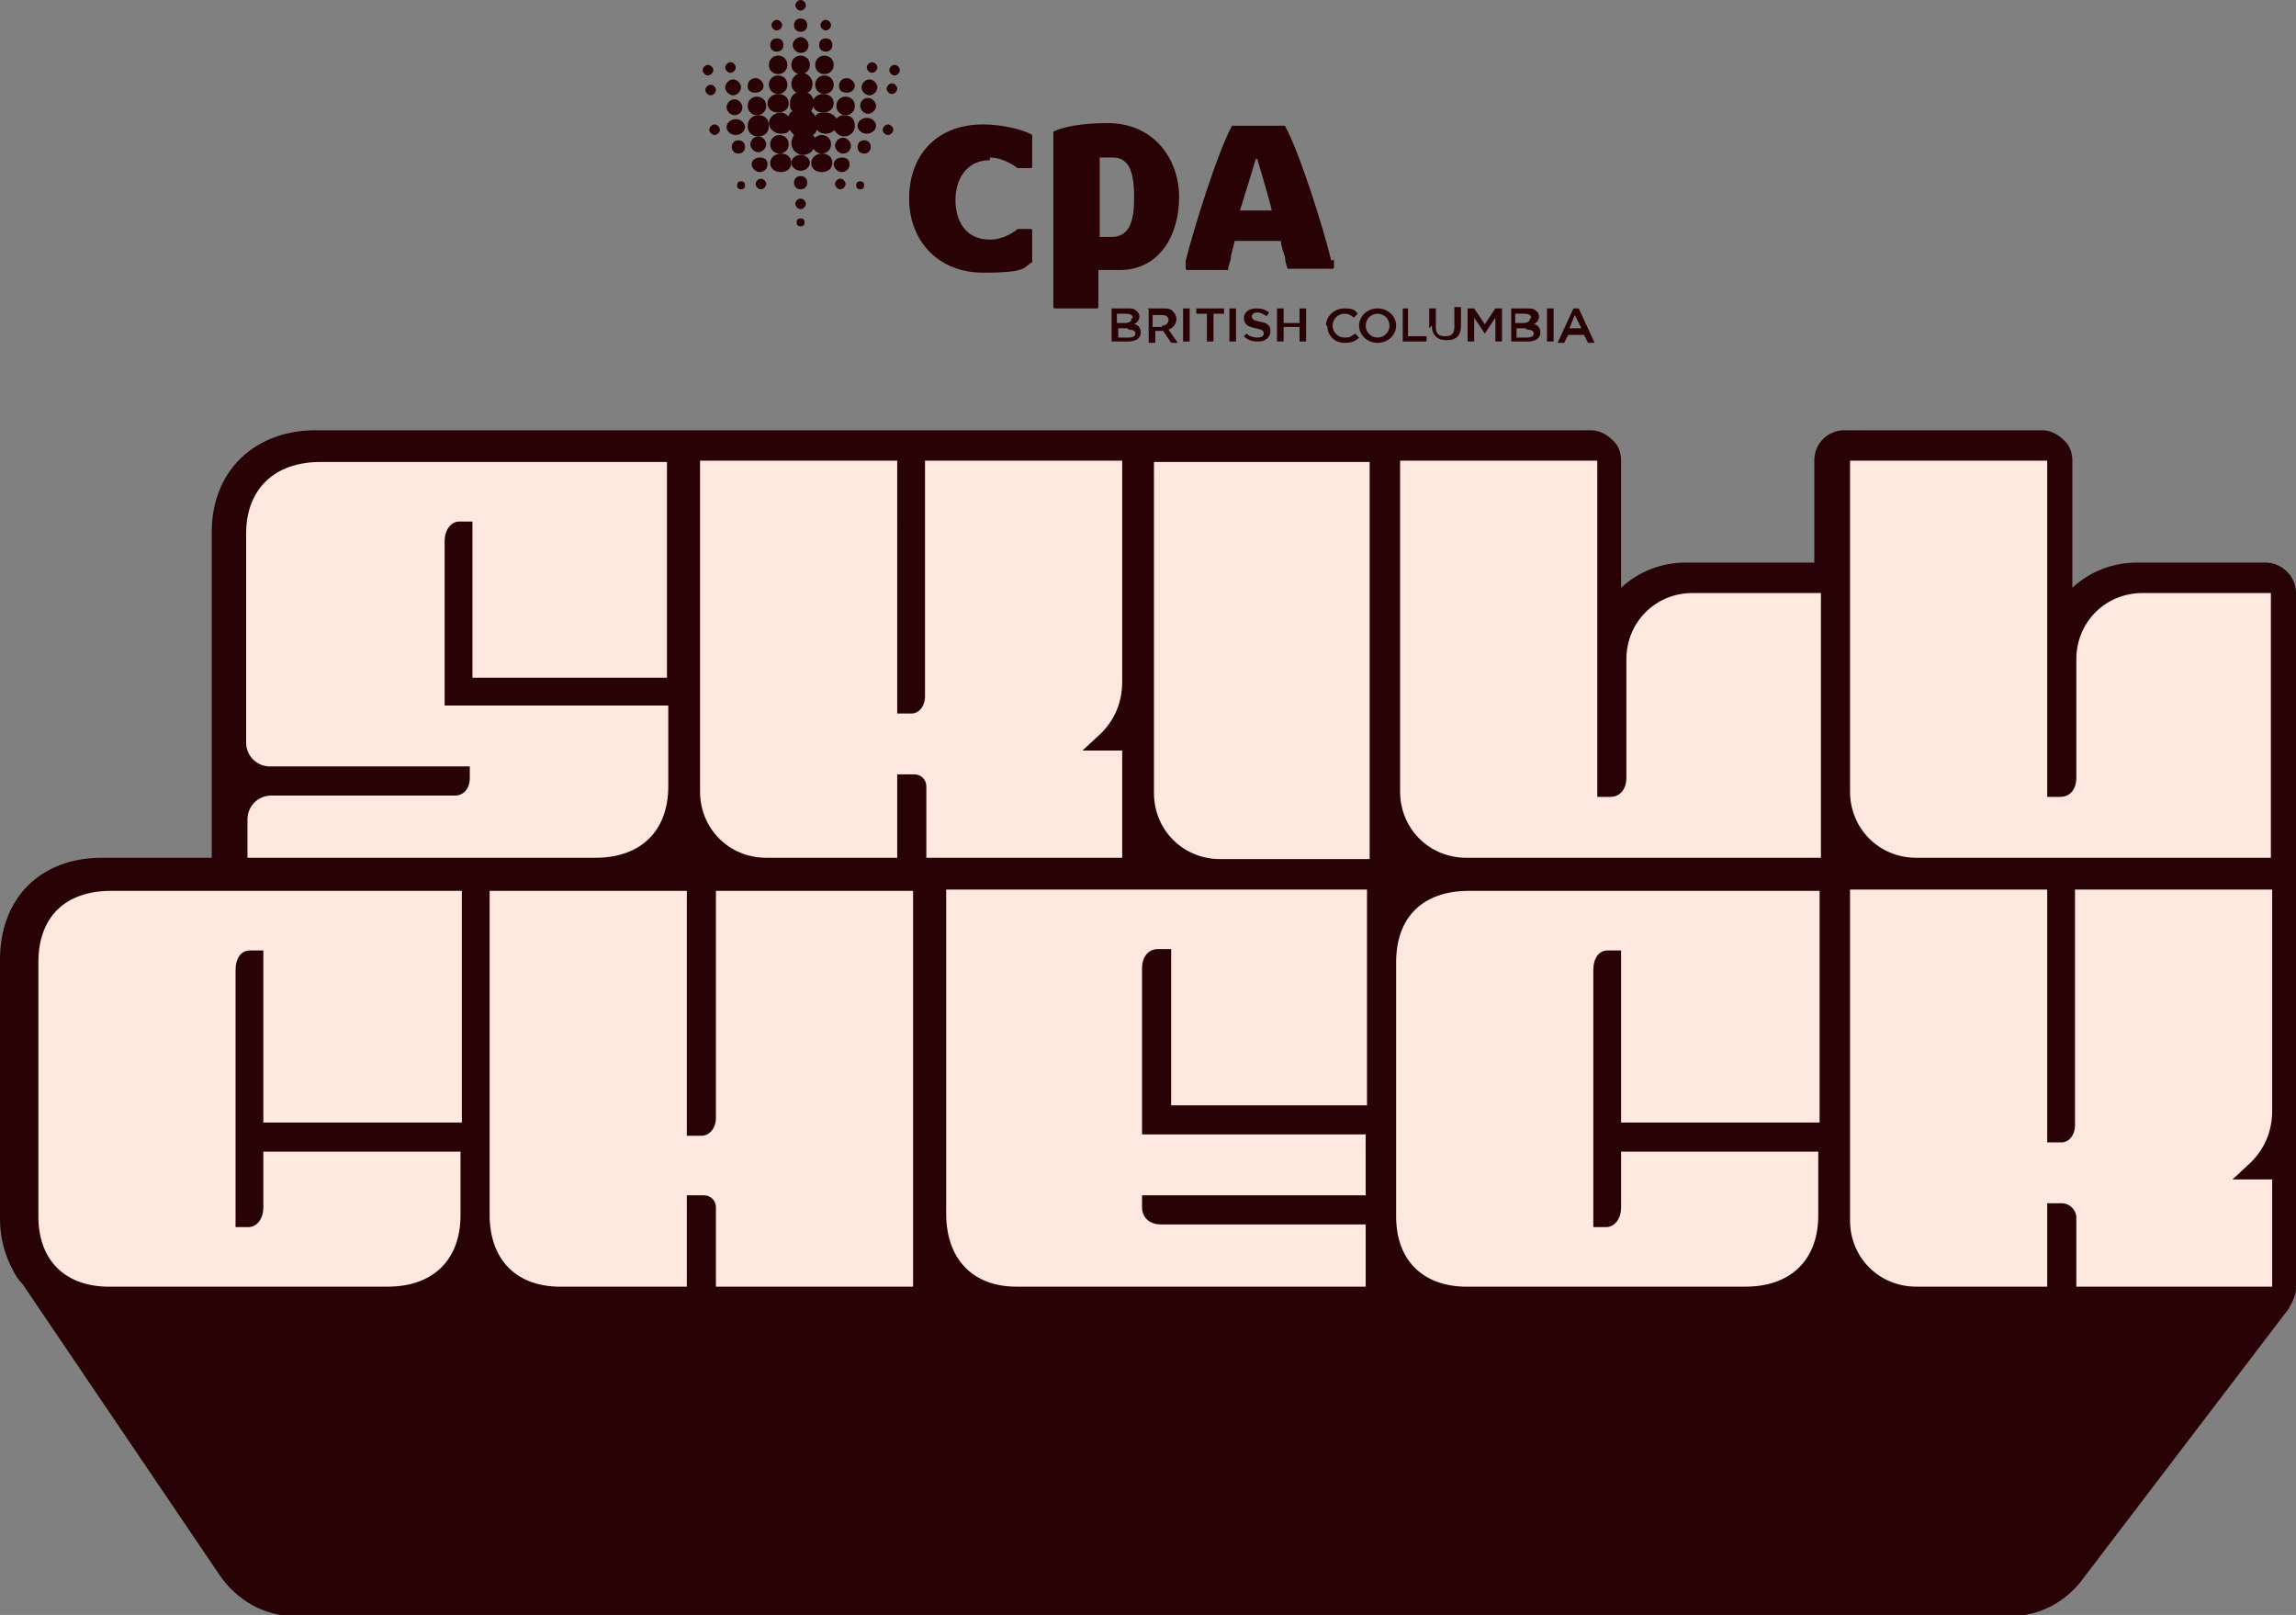 <svg xmlns="http://www.w3.org/2000/svg" width="173.5" height="122" viewBox="0 0 173.5 122" version="1.1"><rect x="0" y="0" width="173.5" height="122" fill="#808080" stroke="none"/><defs><style>.st0{fill:#280205}</style></defs><path d="M94.9 15ZM74.8 11.9c1.1 0 2.1.8 2.1.8h1s.1 0 .1-.1v-2.4c-.6-.4-2.3-.8-3.7-.8-3.6 0-5.6 2.4-5.6 5.6s2.2 5.6 5.6 5.6 3-.4 3.7-.8v-2.4s0-.1-.1-.1h-1s-.9.8-2.1.8c-1.9 0-2.6-1.5-2.6-3s.8-3 2.6-3M83.7 9.3c-2 0-3.4.3-4 .6 0 0-.1 0-.1.1v13.2s0 .1.1.1h3.2s.1 0 .1-.1v-2.8h1.6c3 0 4.5-2.6 4.5-5.5s-1.9-5.6-5.4-5.6Zm.3 8.6h-.9v-6h1c1.4 0 1.6 1.5 1.6 3s-.2 3-1.7 3ZM100.6 19.7c-.6-2.5-2.4-8.2-3.5-10.2h-4c-1.1 2-2.9 7.8-3.5 10.2v.6s0 .1.1.1h3.1c0-.2.1-.5.2-.8 0-.4.2-.9.3-1.4h3.5c0 .4.2.9.3 1.2 0 .3.1.6.2.9h3.4s.1 0 .1-.1v-.6Zm-6.9-3.8c.2-.6 1.2-3.9 1.2-3.9h.1s1 3.3 1.1 3.9h-2.4ZM60.5 11.7c-.4 0-.7.3-.7.6s.3.6.7.6.7-.3.7-.6-.3-.6-.7-.6Zm0 1.6c-.3 0-.5.2-.5.5s.2.5.5.5.5-.2.5-.5-.2-.5-.5-.5Zm1.7-4.8c-.3 0-.5.1-.6.3 0-.1-.2-.3-.3-.4.1-.2.2-.4.2-.6 0-.4-.2-.7-.5-.8.3-.1.4-.4.4-.7 0-.4-.4-.8-.8-.8s-.8.4-.8.8.2.6.4.7c-.3.1-.5.4-.5.8s0 .4.2.6c-.1 0-.3.2-.3.4-.2-.2-.4-.3-.6-.3-.5 0-.9.4-.9.8s.4.8.9.8.5-.1.7-.3c0 .1.2.3.3.4-.1.2-.2.4-.2.6 0 .5.4.9.9.9s.9-.4.9-.9 0-.4-.2-.6c.1 0 .3-.2.3-.4.2.2.4.3.7.3.5 0 .9-.4.9-.8s-.4-.8-.9-.8ZM60.5 15c-.2 0-.4.2-.4.4s.2.4.4.4.4-.2.4-.4-.2-.4-.4-.4Zm0 1.5c-.2 0-.3.1-.3.3s.1.3.3.3.3-.1.3-.3-.1-.3-.3-.3Zm3.3-7.8c-.4 0-.8.3-.8.8s.4.8.8.8.8-.3.8-.8-.3-.8-.8-.8Zm-6.5 0c-.4 0-.8.3-.8.8s.3.8.8.8.8-.3.8-.8-.3-.8-.8-.8Z" class="st0"/><path d="M60.5 5.6c.4 0 .7-.3.7-.7s-.3-.7-.7-.7-.7.3-.7.7.3.7.7.7ZM65.5 8.9c-.4 0-.7.3-.7.6s.3.6.7.6.7-.3.7-.6-.3-.6-.7-.6ZM56.3 9.6c0-.3-.3-.6-.7-.6s-.7.3-.7.6.3.6.7.6.7-.3.7-.6ZM62.3 5.7c-.4 0-.7.3-.7.7s.3.7.7.7.7-.3.7-.7-.3-.7-.7-.7Z" class="st0"/><path d="M62.2 7.1c-.4 0-.8.3-.8.7s.3.7.8.7.8-.3.8-.7-.3-.7-.8-.7ZM62.1 10.2c-.4 0-.7.3-.7.7s.3.7.7.7.7-.3.7-.7-.3-.7-.7-.7ZM62.1 11.6c-.4 0-.8.3-.8.7s.3.7.8.7.8-.3.8-.7-.3-.7-.8-.7ZM63.9 7.3c-.4 0-.7.3-.7.7s.3.7.7.7.7-.3.7-.7-.3-.7-.7-.7ZM58.8 5.7c-.4 0-.7.3-.7.7s.3.7.7.7.7-.3.7-.7-.3-.7-.7-.7Z" class="st0"/><path d="M58.8 7.1c-.4 0-.8.3-.8.7s.3.7.8.7.8-.3.8-.7-.3-.7-.8-.7ZM58.9 10.2c-.4 0-.7.3-.7.7s.3.7.7.7.7-.3.7-.7-.3-.7-.7-.7ZM59 11.6c-.4 0-.8.3-.8.7s.3.7.8.7.8-.3.8-.7-.3-.7-.8-.7ZM57.2 7.3c-.4 0-.7.3-.7.7s.3.7.7.7.7-.3.7-.7-.3-.7-.7-.7ZM58.8 5.6c.4 0 .7-.3.7-.7s-.3-.7-.7-.7-.7.3-.7.7.3.7.7.7ZM56.7 10.9c0 .3.3.6.6.6s.6-.3.6-.6-.3-.6-.6-.6-.6.3-.6.6ZM62.3 5.6c.4 0 .7-.3.7-.7s-.3-.7-.7-.7-.7.3-.7.7.3.7.7.7ZM60.5 4c.4 0 .6-.3.6-.6s-.3-.6-.6-.6-.6.3-.6.6.3.6.6.6ZM63.7 11.6c.4 0 .6-.3.6-.6s-.3-.6-.6-.6-.6.3-.6.6.3.6.6.6ZM57.5 13.5c-.2 0-.4.2-.4.4s.2.4.4.4.4-.2.4-.4-.2-.4-.4-.4ZM54.1 6.8c0-.2-.2-.4-.4-.4s-.4.2-.4.4.2.4.4.4.4-.2.4-.4ZM55.2 5.5c.2 0 .4-.2.4-.4s-.2-.4-.4-.4-.4.2-.4.4.2.4.4.4ZM53.5 5.7c.2 0 .4-.2.4-.4s-.2-.4-.4-.4-.4.2-.4.4.2.4.4.4ZM62.4 3.9c.3 0 .5-.2.5-.5s-.2-.5-.5-.5-.5.2-.5.5.2.5.5.5ZM58.7 3.9c.3 0 .5-.2.5-.5s-.2-.5-.5-.5-.5.2-.5.5.2.5.5.5ZM60.5.8c.2 0 .4-.2.4-.4s-.2-.4-.4-.4-.4.2-.4.4.2.4.4.4ZM62.4 2.3c.2 0 .4-.2.4-.4s-.2-.4-.4-.4-.4.2-.4.4.2.4.4.4ZM58.7 2.3c.2 0 .4-.2.4-.4s-.2-.4-.4-.4-.4.2-.4.4.2.4.4.4ZM67.6 5.7c.2 0 .4-.2.4-.4s-.2-.4-.4-.4-.4.2-.4.4.2.4.4.4ZM65 13.7c-.2 0-.3.1-.3.3s.1.3.3.3.3-.1.3-.3-.1-.3-.3-.3ZM63.1 13.9c0 .2.2.4.4.4s.4-.2.4-.4-.2-.4-.4-.4-.4.2-.4.4ZM67.4 6.3c-.2 0-.4.2-.4.4s.2.4.4.4.4-.2.4-.4-.2-.4-.4-.4ZM65.7 6c-.3 0-.6.3-.6.6s.3.6.6.6.6-.3.6-.6-.3-.6-.6-.6ZM56 13.7c-.2 0-.3.1-.3.3s.1.3.3.3.3-.1.3-.3-.1-.3-.3-.3ZM65.9 5.5c.2 0 .4-.2.4-.4s-.2-.4-.4-.4-.4.2-.4.4.2.4.4.4ZM55.4 7.2c.3 0 .6-.3.6-.6s-.3-.6-.6-.6-.6.3-.6.6.3.6.6.6ZM57.4 11.9c-.3 0-.6.2-.6.5s.3.6.6.6.6-.2.6-.6-.3-.5-.6-.5ZM57.1 7c.3 0 .6-.2.6-.5s-.3-.6-.6-.6-.6.2-.6.6.3.5.6.5ZM54 9.4c-.2 0-.4.2-.4.4s.2.4.4.4.4-.2.4-.4-.2-.4-.4-.4ZM60.5 2.4c.3 0 .5-.2.5-.5s-.2-.5-.5-.5-.5.2-.5.5.2.5.5.5ZM65.3 10.6c-.3 0-.5.2-.5.5s.2.5.5.5.5-.2.5-.5-.2-.5-.5-.5ZM65.6 7.4c-.4 0-.6.3-.6.6s.3.6.6.6.6-.3.6-.6-.3-.6-.6-.6ZM67.1 9.4c-.2 0-.4.2-.4.4s.2.4.4.4.4-.2.4-.4-.2-.4-.4-.4ZM64 7c.3 0 .6-.2.6-.5s-.3-.6-.6-.6-.6.2-.6.6.3.5.6.5ZM56.3 11.1c0-.3-.2-.5-.5-.5s-.5.2-.5.5.2.5.5.5.5-.2.5-.5ZM55.5 8.7c.4 0 .6-.3.6-.6s-.3-.6-.6-.6-.6.3-.6.6.3.6.6.6ZM63.6 13c.3 0 .6-.2.6-.6s-.3-.5-.6-.5-.6.2-.6.5.3.6.6.6ZM84 23.3h1.2c.3 0 .5 0 .7.2.1.1.2.2.2.4 0 .3-.2.5-.4.6.3 0 .5.3.5.6 0 .5-.4.7-1 .7H84v-2.5Zm1.6.7c0-.2-.2-.3-.5-.3h-.7v.7h.6c.3 0 .5-.1.5-.3Zm-.4.8h-.7v.7h.8c.3 0 .5-.1.5-.3 0-.2-.2-.3-.5-.3ZM86.7 23.3h1.2c.3 0 .6 0 .8.3.1.1.2.3.2.5 0 .4-.3.7-.6.8l.7 1h-.5l-.6-.9h-.6v.9h-.5v-2.5Zm1.1 1.3c.3 0 .5-.2.5-.4 0-.3-.2-.4-.5-.4h-.7v.9h.7ZM89.4 23.3h.5v2.5h-.5v-2.5ZM91.2 23.7h-.8v-.4h2.1v.4h-.8v2.1h-.5v-2.1ZM92.9 23.3h.5v2.5h-.5v-2.5ZM93.9 25.5l.3-.3c.2.2.5.3.8.3s.5-.1.5-.3c0-.2-.1-.3-.6-.4-.6-.1-.9-.3-.9-.8 0-.4.4-.7.9-.7s.7.1 1 .3l-.2.3c-.2-.2-.5-.3-.7-.3s-.4.1-.4.3c0 .2.1.3.6.4.6.1.8.3.8.7 0 .5-.4.8-.9.8s-.8-.1-1.1-.4ZM96.5 23.3h.5v1.1h1.2v-1.1h.5v2.5h-.5v-1.1H97v1.1h-.5v-2.5ZM100.2 24.6c0-.7.6-1.3 1.4-1.3s.8.2 1 .4l-.3.3c-.2-.2-.4-.3-.7-.3-.5 0-.9.4-.9.9s.4.9.9.9.5-.1.8-.3l.3.3c-.3.3-.6.4-1.1.4-.8 0-1.3-.6-1.3-1.3ZM102.7 24.6c0-.7.6-1.3 1.4-1.3s1.4.6 1.4 1.3c0 .7-.6 1.3-1.4 1.3s-1.4-.6-1.4-1.3Zm2.3 0c0-.5-.4-.9-.9-.9s-.9.4-.9.9.4.9.9.9.9-.4.9-.9ZM105.9 23.3h.5v2.1h1.4v.4H106v-2.5ZM108 24.8v-1.5h.5v1.4c0 .5.2.7.7.7s.7-.2.7-.7v-1.5h.5v1.4c0 .8-.4 1.1-1.1 1.1s-1.1-.4-1.1-1.1ZM110.9 23.3h.5l.8 1.2.8-1.2h.5v2.5h-.5V24l-.8 1.2-.8-1.2v1.8h-.5v-2.5ZM114.2 23.3h1.2c.3 0 .5 0 .7.2.1.1.2.2.2.4 0 .3-.2.5-.4.6.3 0 .5.3.5.6 0 .5-.4.7-1 .7h-1.2v-2.5Zm1.5.7c0-.2-.2-.3-.5-.3h-.7v.7h.6c.3 0 .5-.1.5-.3Zm-.4.8h-.7v.7h.8c.3 0 .5-.1.5-.3 0-.2-.2-.3-.5-.3ZM116.9 23.3h.5v2.5h-.5v-2.5ZM119.3 23.3h-.4l-1.2 2.6h.5l.3-.6h1.2l.3.6h.5l-1.2-2.6Zm-.7 1.5.4-1 .5 1h-.9ZM173.5 75.4V44.8c0-1.3-1.1-2.3-2.3-2.3h-9.7c-1.9 0-3.6.7-4.9 1.9v-9.6c0-.6-.2-1.2-.7-1.6-.4-.4-1-.7-1.6-.7h-14.9c-1.3 0-2.3 1-2.3 2.3v7.7h-9.7c-1.9 0-3.6.7-4.9 1.9v-9.6c0-.6-.2-1.2-.7-1.6-.4-.4-1-.7-1.6-.7H23.9c-4.7 0-7.9 3.1-7.9 7.7v24.6H7.7C3 64.8 0 67.9 0 72.5V92.1c0 1.5.4 2.8 1 3.9.2.4.4.7.7 1l14.9 22c1.3 1.9 3.4 3.1 5.7 3.1h129.6c2.1 0 4.1-1 5.4-2.7L173 98.8s0-.1.1-.2c.2-.4.4-.8.4-1.3V75.4Z" class="st0"/><path d="M18.7 64.8H45c3.4 0 5.5-2 5.5-5.4v-6.1H33.6V40.9c0-.9.5-1.5 1.1-1.5h1v11.8h14.7V34.9H24.2c-3.5 0-5.6 2.1-5.6 5.4v15.8c0 1 .8 1.8 1.8 1.8h15.1v.9c0 .8-.5 1.3-1.1 1.3H20.5c-1 0-1.8.8-1.8 1.8v2.9Zm51.2 0h14.9v-8.1h-3l1.4-1.3c1-1 1.6-2.3 1.6-3.9V34.8H69.9v17.8c0 .8-.5 1.3-1 1.3h-1.1V34.8H52.9v25c0 2.8 2.2 5 5 5h9.9v-6.3h1.3c.5 0 .9.4.9.9v5.4Zm33.6-29.9H87.2v25c0 2.8 2.2 5 5 5h11.3v-30Zm34.1 29.9h-26.8c-2.8 0-5-2.2-5-5v-25h14.9v25.4h1c.8 0 1.2-.7 1.2-1.4v-9c0-2.8 2.2-5 5-5h9.7v20Zm34 0h-26.8c-2.8 0-5-2.2-5-5v-25h14.9v25.4h1c.8 0 1.2-.7 1.2-1.4v-9c0-2.8 2.2-5 5-5h9.7v20Zm-68.4 18.7H88.5V71.7h-1c-.8 0-1.2.7-1.2 1.4v12.6h16.9v4.6H86.3v.9c0 .8.6 1.3 1.4 1.3h15.5v4.7H76.8c-3.3 0-5.3-2.1-5.3-5.5V67.2h31.8v16.3ZM69 67.2v30H54.1v-6c0-.5-.4-.9-.9-.9h-1.3v6.9h-9.8c-3.1-.1-5-2-5.1-5.2V67.3h14.9v18.5H53c.7 0 1.1-.7 1.1-1.3V67.3H69ZM19.9 84.8v-13h-1c-.7 0-1.1.6-1.1 1.5v19.4h1c.5 0 1.1-.5 1.1-1.5V87h14.9v4.8c0 3.4-2.1 5.4-5.5 5.4H8c-3.2-.1-5.1-2.1-5.1-5.3V72.7c0-3.4 2-5.4 5.5-5.4h26.5v17.5H20Zm136.9 12.4h14.9v-8.1h-3l1.4-1.3c1-1 1.6-2.3 1.6-3.9V67.2h-14.9V85c0 .8-.5 1.3-1 1.3h-1.1V67.2h-14.9v25c0 2.8 2.2 5 5 5h9.9v-6.3h1.1c.6 0 1.1.5 1.1 1.1v5.2Zm-34.3-12.4v-13h-1c-.7 0-1.1.6-1.1 1.5v19.4h1c.5 0 1.1-.5 1.1-1.5V87h14.9v4.8c0 3.4-2.1 5.4-5.5 5.4h-21.3c-3.2-.1-5.1-2.1-5.1-5.3V72.7c0-3.4 2-5.4 5.5-5.4h26.5v17.5h-14.9Z" style="fill:#ffe8e0"/></svg>